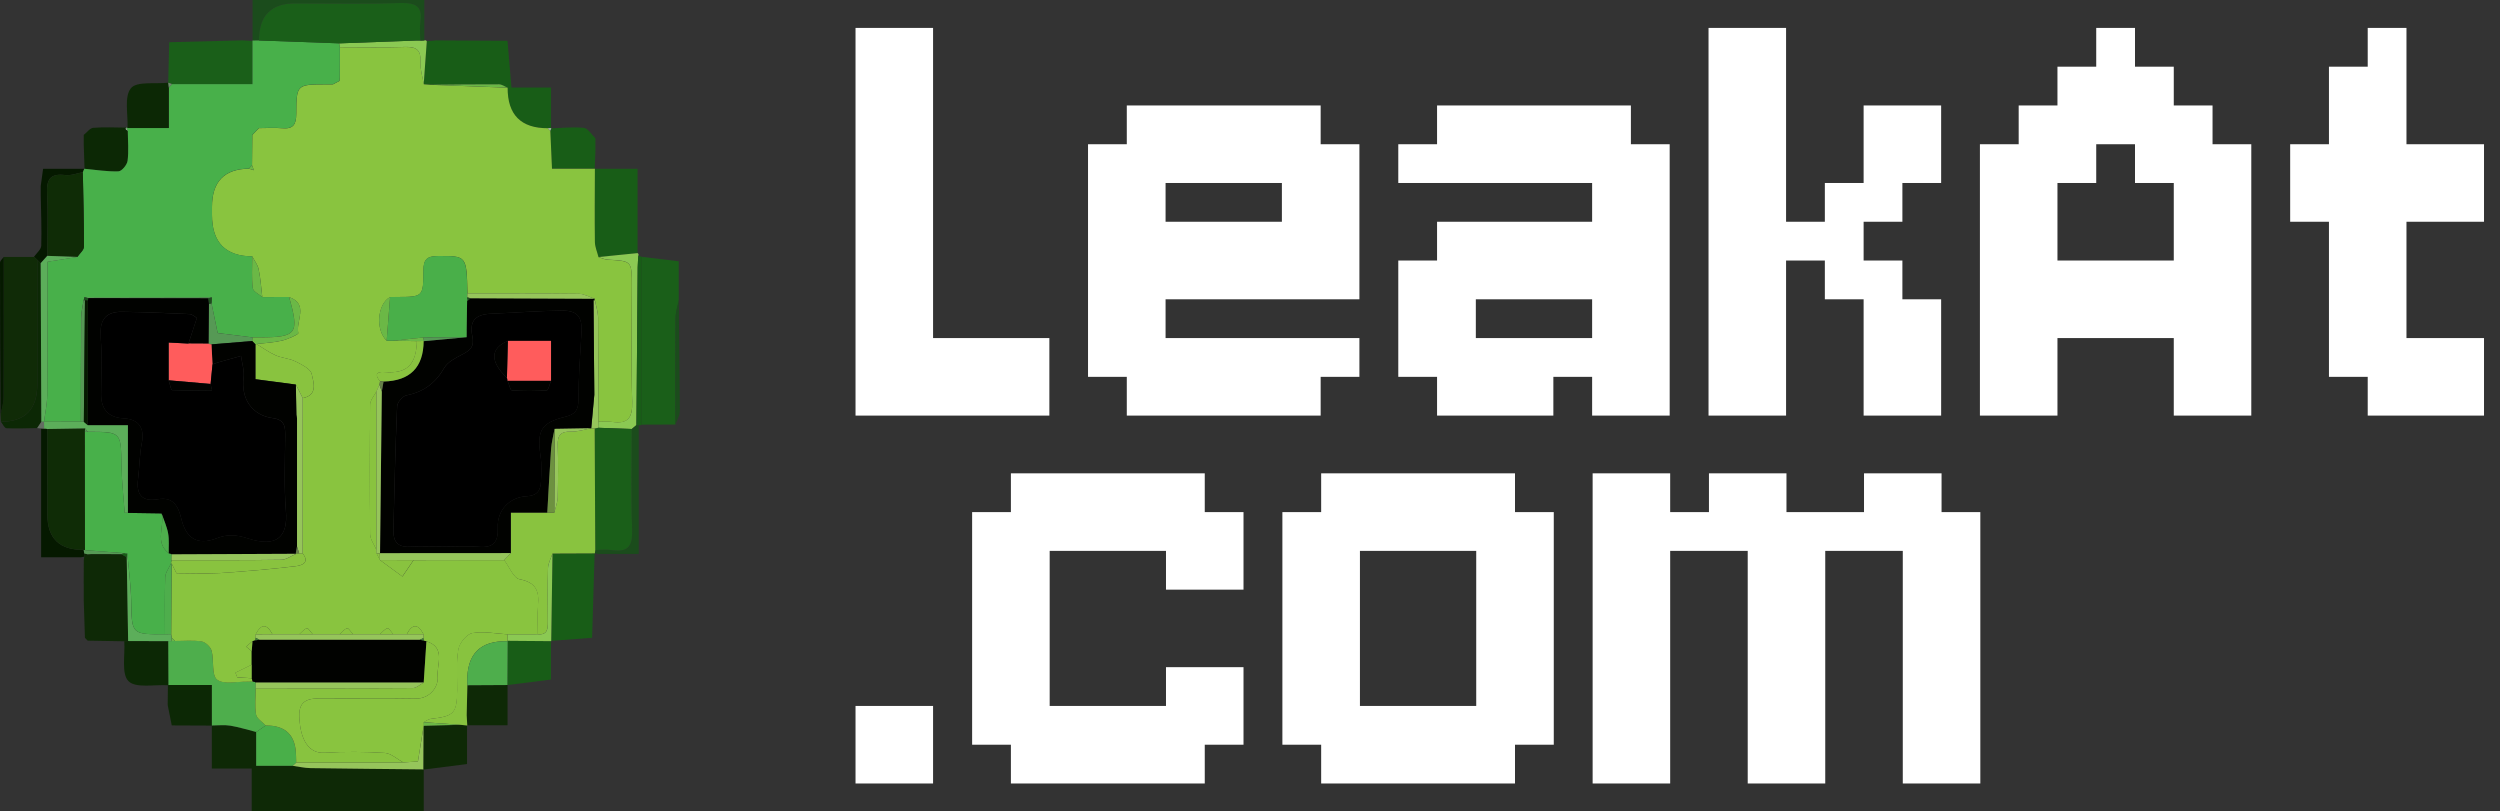 <svg xmlns="http://www.w3.org/2000/svg" width="114" height="37" viewBox="0 0 114 37" fill="none"><rect x="0" y="0" width="114" height="37" fill="#333333" stroke="none"/><path d="M39.012 1.273H40.78V3.041H39.012V1.273ZM40.78 1.273H42.548V3.041H40.78V1.273ZM40.78 3.041H42.548V4.809H40.78V3.041ZM40.78 4.809H42.548V6.577H40.78V4.809ZM40.78 6.577H42.548V8.344H40.78V6.577ZM39.012 6.577H40.78V8.344H39.012V6.577ZM39.012 4.809H40.78V6.577H39.012V4.809ZM39.012 3.041H40.78V4.809H39.012V3.041ZM39.012 8.344H40.78V10.112H39.012V8.344ZM39.012 10.112H40.78V11.88H39.012V10.112ZM39.012 11.88H40.78V13.648H39.012V11.88ZM40.78 10.112H42.548V11.88H40.78V10.112ZM40.78 8.344H42.548V10.112H40.78V8.344ZM40.78 11.88H42.548V13.648H40.78V11.88ZM40.78 13.648H42.548V15.416H40.78V13.648ZM39.012 15.416H40.78V17.184H39.012V15.416ZM39.012 13.648H40.78V15.416H39.012V13.648ZM39.012 17.184H40.78V18.951H39.012V17.184ZM40.78 17.184H42.548V18.951H40.78V17.184ZM40.78 15.416H42.548V17.184H40.78V15.416ZM42.548 17.184H44.316V18.951H42.548V17.184ZM44.316 17.184H46.083V18.951H44.316V17.184ZM46.083 17.184H47.851V18.951H46.083V17.184ZM46.083 15.416H47.851V17.184H46.083V15.416ZM44.316 15.416H46.083V17.184H44.316V15.416ZM42.548 15.416H44.316V17.184H42.548V15.416Z" fill="white"></path><path d="M53.15 4.809H54.918V6.577H53.15V4.809ZM51.382 4.809H53.15V6.577H51.382V4.809ZM51.382 6.577H53.15V8.344H51.382V6.577ZM53.15 6.577H54.918V8.344H53.15V6.577ZM54.918 4.809H56.686V6.577H54.918V4.809ZM56.686 4.809H58.454V6.577H56.686V4.809ZM58.454 4.809H60.222V6.577H58.454V4.809ZM58.454 6.577H60.222V8.344H58.454V6.577ZM56.686 6.577H58.454V8.344H56.686V6.577ZM60.222 6.577H61.989V8.344H60.222V6.577ZM60.222 8.344H61.989V10.112H60.222V8.344ZM60.222 15.416H61.989V17.184H60.222V15.416ZM58.454 15.416H60.222V17.184H58.454V15.416ZM58.454 8.344H60.222V10.112H58.454V8.344ZM56.686 15.416H58.454V17.184H56.686V15.416ZM58.454 17.184H60.222V18.951H58.454V17.184ZM56.686 17.184H58.454V18.951H56.686V17.184ZM54.918 17.184H56.686V18.951H54.918V17.184ZM53.15 17.184H54.918V18.951H53.15V17.184ZM51.382 17.184H53.15V18.951H51.382V17.184ZM51.382 15.416H53.15V17.184H51.382V15.416ZM53.15 15.416H54.918V17.184H53.15V15.416ZM51.382 13.648H53.15V15.416H51.382V13.648ZM49.614 15.416H51.382V17.184H49.614V15.416ZM49.614 13.648H51.382V15.416H49.614V13.648ZM49.614 11.88H51.382V13.648H49.614V11.88ZM49.614 10.112H51.382V11.88H49.614V10.112ZM49.614 8.344H51.382V10.112H49.614V8.344ZM49.614 6.577H51.382V8.344H49.614V6.577ZM51.382 8.344H53.15V10.112H51.382V8.344ZM51.382 10.112H53.15V11.88H51.382V10.112ZM51.382 11.88H53.15V13.648H51.382V11.88ZM54.918 15.416H56.686V17.184H54.918V15.416ZM54.918 6.577H56.686V8.344H54.918V6.577ZM58.454 10.112H60.222V11.88H58.454V10.112ZM60.222 10.112H61.989V11.88H60.222V10.112ZM53.15 11.88H54.918V13.648H53.15V11.88ZM54.918 11.88H56.686V13.648H54.918V11.88ZM56.686 11.88H58.454V13.648H56.686V11.88ZM58.454 11.88H60.222V13.648H58.454V11.88ZM60.222 11.88H61.989V13.648H60.222V11.88ZM56.686 10.112H58.454V11.88H56.686V10.112ZM54.918 10.112H56.686V11.88H54.918V10.112ZM53.15 10.112H54.918V11.88H53.15V10.112Z" fill="white"></path><path d="M74.369 18.951H72.601V17.184H74.369V18.951ZM74.369 17.184H72.601V15.416H74.369V17.184ZM72.601 17.184H70.833V15.416H72.601V17.184ZM70.833 18.951H69.066V17.184H70.833V18.951ZM69.066 18.951H67.298V17.184H69.066V18.951ZM67.298 18.951H65.53V17.184H67.298V18.951ZM67.298 17.184H65.53V15.416H67.298V17.184ZM69.066 17.184H67.298V15.416H69.066V17.184ZM65.53 17.184H63.762V15.416H65.53V17.184ZM65.53 15.416H63.762V13.648H65.53V15.416ZM65.53 8.344H63.762V6.577H65.53V8.344ZM67.298 8.344H65.53V6.577H67.298V8.344ZM67.298 15.416H65.53V13.648H67.298V15.416ZM69.066 8.344H67.298V6.577H69.066V8.344ZM67.298 6.577H65.53V4.809H67.298V6.577ZM69.066 6.577H67.298V4.809H69.066V6.577ZM70.833 6.577H69.066V4.809H70.833V6.577ZM72.601 6.577H70.833V4.809H72.601V6.577ZM74.369 6.577H72.601V4.809H74.369V6.577ZM74.369 8.344H72.601V6.577H74.369V8.344ZM72.601 8.344H70.833V6.577H72.601V8.344ZM74.369 10.112H72.601V8.344H74.369V10.112ZM76.137 8.344H74.369V6.577H76.137V8.344ZM76.137 10.112H74.369V8.344H76.137V10.112ZM76.137 11.88H74.369V10.112H76.137V11.88ZM76.137 13.648H74.369V11.88H76.137V13.648ZM76.137 15.416H74.369V13.648H76.137V15.416ZM76.137 17.184H74.369V15.416H76.137V17.184ZM74.369 15.416H72.601V13.648H74.369V15.416ZM74.369 13.648H72.601V11.88H74.369V13.648ZM74.369 11.88H72.601V10.112H74.369V11.88ZM70.833 8.344H69.066V6.577H70.833V8.344ZM70.833 17.184H69.066V15.416H70.833V17.184ZM74.369 17.184H76.137V18.951H74.369V17.184ZM70.833 10.112H72.601V11.88H70.833V10.112ZM69.066 10.112H70.833V11.88H69.066V10.112ZM67.298 10.112H69.066V11.88H67.298V10.112ZM65.53 10.112H67.298V11.88H65.53V10.112ZM63.762 11.88H65.53V13.648H63.762V11.88ZM65.53 11.88H67.298V13.648H65.53V11.88ZM70.833 11.88H72.601V13.648H70.833V11.88ZM69.066 11.88H70.833V13.648H69.066V11.88ZM67.298 11.88H69.066V13.648H67.298V11.88Z" fill="white"></path><path d="M77.909 1.273H79.677V3.041H77.909V1.273ZM79.677 1.273H81.445V3.041H79.677V1.273ZM79.677 3.041H81.445V4.809H79.677V3.041ZM79.677 4.809H81.445V6.577H79.677V4.809ZM79.677 6.577H81.445V8.344H79.677V6.577ZM77.909 6.577H79.677V8.344H77.909V6.577ZM77.909 4.809H79.677V6.577H77.909V4.809ZM77.909 3.041H79.677V4.809H77.909V3.041ZM77.909 8.344H79.677V10.112H77.909V8.344ZM77.909 10.112H79.677V11.88H77.909V10.112ZM77.909 11.88H79.677V13.648H77.909V11.88ZM77.909 13.648H79.677V15.416H77.909V13.648ZM77.909 15.416H79.677V17.184H77.909V15.416ZM77.909 17.184H79.677V18.951H77.909V17.184ZM79.677 17.184H81.445V18.951H79.677V17.184ZM79.677 15.416H81.445V17.184H79.677V15.416ZM79.677 13.648H81.445V15.416H79.677V13.648ZM79.677 11.88H81.445V13.648H79.677V11.88ZM79.677 10.112H81.445V11.88H79.677V10.112ZM79.677 8.344H81.445V10.112H79.677V8.344ZM81.445 10.112H83.213V11.88H81.445V10.112ZM83.213 10.112H84.981V11.88H83.213V10.112ZM83.213 8.344H84.981V10.112H83.213V8.344ZM84.981 8.344H86.749V10.112H84.981V8.344ZM84.981 6.577H86.749V8.344H84.981V6.577ZM84.981 4.809H86.749V6.577H84.981V4.809ZM86.749 4.809H88.516V6.577H86.749V4.809ZM86.749 6.577H88.516V8.344H86.749V6.577ZM83.213 11.88H84.981V13.648H83.213V11.88ZM84.981 11.88H86.749V13.648H84.981V11.88ZM86.749 13.648H88.516V15.416H86.749V13.648ZM84.981 13.648H86.749V15.416H84.981V13.648ZM84.981 15.416H86.749V17.184H84.981V15.416ZM86.749 15.416H88.516V17.184H86.749V15.416ZM86.749 17.184H88.516V18.951H86.749V17.184ZM84.981 17.184H86.749V18.951H84.981V17.184Z" fill="white"></path><path d="M93.82 3.041H95.588V4.809H93.82V3.041ZM95.588 3.041H97.356V4.809H95.588V3.041ZM95.588 1.273H97.356V3.041H95.588V1.273ZM97.356 3.041H99.124V4.809H97.356V3.041ZM97.356 4.809H99.124V6.577H97.356V4.809ZM99.124 4.809H100.892V6.577H99.124V4.809ZM95.588 4.809H97.356V6.577H95.588V4.809ZM93.82 4.809H95.588V6.577H93.82V4.809ZM92.052 4.809H93.82V6.577H92.052V4.809ZM92.052 6.577H93.82V8.344H92.052V6.577ZM90.284 6.577H92.052V8.344H90.284V6.577ZM93.82 6.577H95.588V8.344H93.82V6.577ZM92.052 8.344H93.82V10.112H92.052V8.344ZM92.052 10.112H93.82V11.88H92.052V10.112ZM92.052 11.88H93.82V13.648H92.052V11.88ZM93.82 11.88H95.588V13.648H93.82V11.88ZM95.588 11.88H97.356V13.648H95.588V11.88ZM97.356 11.88H99.124V13.648H97.356V11.88ZM99.124 11.88H100.892V13.648H99.124V11.88ZM100.892 11.88H102.659V13.648H100.892V11.88ZM100.892 10.112H102.659V11.88H100.892V10.112ZM100.892 8.344H102.659V10.112H100.892V8.344ZM100.892 6.577H102.659V8.344H100.892V6.577ZM99.124 6.577H100.892V8.344H99.124V6.577ZM97.356 6.577H99.124V8.344H97.356V6.577ZM99.124 8.344H100.892V10.112H99.124V8.344ZM99.124 10.112H100.892V11.88H99.124V10.112ZM99.124 13.648H100.892V15.416H99.124V13.648ZM100.892 13.648H102.659V15.416H100.892V13.648ZM100.892 15.416H102.659V17.184H100.892V15.416ZM100.892 17.184H102.659V18.951H100.892V17.184ZM99.124 17.184H100.892V18.951H99.124V17.184ZM99.124 15.416H100.892V17.184H99.124V15.416ZM97.356 13.648H99.124V15.416H97.356V13.648ZM95.588 13.648H97.356V15.416H95.588V13.648ZM93.82 13.648H95.588V15.416H93.82V13.648ZM92.052 13.648H93.82V15.416H92.052V13.648ZM92.052 15.416H93.82V17.184H92.052V15.416ZM92.052 17.184H93.82V18.951H92.052V17.184ZM90.284 17.184H92.052V18.951H90.284V17.184ZM90.284 15.416H92.052V17.184H90.284V15.416ZM90.284 13.648H92.052V15.416H90.284V13.648ZM90.284 11.88H92.052V13.648H90.284V11.88ZM90.284 10.112H92.052V11.88H90.284V10.112ZM90.284 8.344H92.052V10.112H90.284V8.344Z" fill="white"></path><path d="M111.503 15.416H113.271V17.184H111.503V15.416ZM111.503 17.184H113.271V18.951H111.503V17.184ZM109.735 17.184H111.503V18.951H109.735V17.184ZM109.735 15.416H111.503V17.184H109.735V15.416ZM107.968 17.184H109.735V18.951H107.968V17.184ZM107.968 15.416H109.735V17.184H107.968V15.416ZM106.2 15.416H107.968V17.184H106.2V15.416ZM106.2 13.648H107.968V15.416H106.2V13.648ZM106.2 11.88H107.968V13.648H106.2V11.88ZM106.2 10.112H107.968V11.88H106.2V10.112ZM106.2 8.344H107.968V10.112H106.2V8.344ZM106.2 6.577H107.968V8.344H106.2V6.577ZM107.968 11.88H109.735V13.648H107.968V11.88ZM107.968 13.648H109.735V15.416H107.968V13.648ZM107.968 10.112H109.735V11.88H107.968V10.112ZM107.968 8.344H109.735V10.112H107.968V8.344ZM107.968 1.273H109.735V3.041H107.968V1.273ZM107.968 3.041H109.735V4.809H107.968V3.041ZM107.968 4.809H109.735V6.577H107.968V4.809ZM107.968 6.577H109.735V8.344H107.968V6.577ZM106.2 4.809H107.968V6.577H106.2V4.809ZM104.432 6.577H106.2V8.344H104.432V6.577ZM109.735 6.577H111.503V8.344H109.735V6.577ZM111.503 6.577H113.271V8.344H111.503V6.577ZM106.2 3.041H107.968V4.809H106.2V3.041ZM104.432 8.344H106.2V10.112H104.432V8.344ZM109.735 8.344H111.503V10.112H109.735V8.344ZM111.503 8.344H113.271V10.112H111.503V8.344Z" fill="white"></path><path d="M39.012 32.191H40.78V33.959H39.012V32.191ZM40.78 32.191H42.548V33.959H40.78V32.191ZM40.78 33.959H42.548V35.727H40.78V33.959ZM39.012 33.959H40.78V35.727H39.012V33.959Z" fill="white"></path><path d="M47.865 21.584H49.633V23.352H47.865V21.584ZM46.097 21.584H47.865V23.352H46.097V21.584ZM46.097 23.352H47.865V25.12H46.097V23.352ZM47.865 23.352H49.633V25.12H47.865V23.352ZM49.633 21.584H51.401V23.352H49.633V21.584ZM51.401 21.584H53.169V23.352H51.401V21.584ZM53.169 21.584H54.937V23.352H53.169V21.584ZM53.169 23.352H54.937V25.12H53.169V23.352ZM51.401 23.352H53.169V25.12H51.401V23.352ZM54.937 23.352H56.704V25.12H54.937V23.352ZM54.937 25.12H56.704V26.888H54.937V25.12ZM54.937 30.423H56.704V32.191H54.937V30.423ZM54.937 32.191H56.704V33.959H54.937V32.191ZM53.169 32.191H54.937V33.959H53.169V32.191ZM53.169 30.423H54.937V32.191H53.169V30.423ZM53.169 25.12H54.937V26.888H53.169V25.12ZM51.401 32.191H53.169V33.959H51.401V32.191ZM53.169 33.959H54.937V35.727H53.169V33.959ZM51.401 33.959H53.169V35.727H51.401V33.959ZM49.633 33.959H51.401V35.727H49.633V33.959ZM47.865 33.959H49.633V35.727H47.865V33.959ZM46.097 33.959H47.865V35.727H46.097V33.959ZM46.097 32.191H47.865V33.959H46.097V32.191ZM47.865 32.191H49.633V33.959H47.865V32.191ZM46.097 30.423H47.865V32.191H46.097V30.423ZM44.329 32.191H46.097V33.959H44.329V32.191ZM44.329 30.423H46.097V32.191H44.329V30.423ZM44.329 28.655H46.097V30.423H44.329V28.655ZM44.329 26.888H46.097V28.655H44.329V26.888ZM44.329 25.12H46.097V26.888H44.329V25.12ZM44.329 23.352H46.097V25.12H44.329V23.352ZM46.097 25.12H47.865V26.888H46.097V25.12ZM46.097 26.888H47.865V28.655H46.097V26.888ZM46.097 28.655H47.865V30.423H46.097V28.655ZM49.633 32.191H51.401V33.959H49.633V32.191ZM49.633 23.352H51.401V25.12H49.633V23.352Z" fill="white"></path><path d="M62.013 21.584H63.78V23.352H62.013V21.584ZM60.245 21.584H62.013V23.352H60.245V21.584ZM60.245 23.352H62.013V25.12H60.245V23.352ZM62.013 23.352H63.78V25.12H62.013V23.352ZM63.78 21.584H65.548V23.352H63.78V21.584ZM65.548 21.584H67.316V23.352H65.548V21.584ZM67.316 21.584H69.084V23.352H67.316V21.584ZM67.316 23.352H69.084V25.12H67.316V23.352ZM65.548 23.352H67.316V25.12H65.548V23.352ZM67.316 26.888H69.084V28.655H67.316V26.888ZM69.084 23.352H70.852V25.12H69.084V23.352ZM69.084 25.12H70.852V26.888H69.084V25.12ZM69.084 26.888H70.852V28.655H69.084V26.888ZM69.084 28.655H70.852V30.423H69.084V28.655ZM69.084 30.423H70.852V32.191H69.084V30.423ZM69.084 32.191H70.852V33.959H69.084V32.191ZM67.316 32.191H69.084V33.959H67.316V32.191ZM67.316 30.423H69.084V32.191H67.316V30.423ZM67.316 28.655H69.084V30.423H67.316V28.655ZM67.316 25.12H69.084V26.888H67.316V25.12ZM65.548 32.191H67.316V33.959H65.548V32.191ZM67.316 33.959H69.084V35.727H67.316V33.959ZM65.548 33.959H67.316V35.727H65.548V33.959ZM63.78 33.959H65.548V35.727H63.78V33.959ZM62.013 33.959H63.78V35.727H62.013V33.959ZM60.245 33.959H62.013V35.727H60.245V33.959ZM60.245 32.191H62.013V33.959H60.245V32.191ZM62.013 32.191H63.78V33.959H62.013V32.191ZM60.245 30.423H62.013V32.191H60.245V30.423ZM58.477 32.191H60.245V33.959H58.477V32.191ZM58.477 30.423H60.245V32.191H58.477V30.423ZM58.477 28.655H60.245V30.423H58.477V28.655ZM58.477 26.888H60.245V28.655H58.477V26.888ZM58.477 25.12H60.245V26.888H58.477V25.12ZM58.477 23.352H60.245V25.12H58.477V23.352ZM60.245 25.12H62.013V26.888H60.245V25.12ZM60.245 26.888H62.013V28.655H60.245V26.888ZM60.245 28.655H62.013V30.423H60.245V28.655ZM63.78 32.191H65.548V33.959H63.78V32.191ZM63.78 23.352H65.548V25.12H63.78V23.352Z" fill="white"></path><path d="M72.624 23.352H74.392V25.12H72.624V23.352ZM72.624 21.584H74.392V23.352H72.624V21.584ZM74.392 21.584H76.16V23.352H74.392V21.584ZM74.392 23.352H76.16V25.12H74.392V23.352ZM74.392 25.12H76.16V26.888H74.392V25.12ZM74.392 26.888H76.16V28.655H74.392V26.888ZM74.392 28.655H76.16V30.423H74.392V28.655ZM72.624 28.655H74.392V30.423H72.624V28.655ZM72.624 26.888H74.392V28.655H72.624V26.888ZM72.624 25.12H74.392V26.888H72.624V25.12ZM72.624 30.423H74.392V32.191H72.624V30.423ZM74.392 30.423H76.16V32.191H74.392V30.423ZM74.392 32.191H76.16V33.959H74.392V32.191ZM74.392 33.959H76.16V35.727H74.392V33.959ZM72.624 33.959H74.392V35.727H72.624V33.959ZM72.624 32.191H74.392V33.959H72.624V32.191ZM79.696 33.959H81.463V35.727H79.696V33.959ZM81.463 33.959H83.231V35.727H81.463V33.959ZM81.463 32.191H83.231V33.959H81.463V32.191ZM81.463 30.423H83.231V32.191H81.463V30.423ZM81.463 28.655H83.231V30.423H81.463V28.655ZM81.463 26.888H83.231V28.655H81.463V26.888ZM81.463 25.12H83.231V26.888H81.463V25.12ZM81.463 23.352H83.231V25.12H81.463V23.352ZM79.696 26.888H81.463V28.655H79.696V26.888ZM79.696 28.655H81.463V30.423H79.696V28.655ZM79.696 30.423H81.463V32.191H79.696V30.423ZM79.696 32.191H81.463V33.959H79.696V32.191ZM79.696 25.12H81.463V26.888H79.696V25.12ZM76.16 23.352H77.928V25.12H76.16V23.352ZM77.928 23.352H79.696V25.12H77.928V23.352ZM79.696 21.584H81.463V23.352H79.696V21.584ZM79.696 23.352H81.463V25.12H79.696V23.352ZM77.928 21.584H79.696V23.352H77.928V21.584ZM86.767 33.959H88.535V35.727H86.767V33.959ZM88.535 33.959H90.303V35.727H88.535V33.959ZM88.535 32.191H90.303V33.959H88.535V32.191ZM88.535 30.423H90.303V32.191H88.535V30.423ZM88.535 28.655H90.303V30.423H88.535V28.655ZM88.535 26.888H90.303V28.655H88.535V26.888ZM88.535 25.12H90.303V26.888H88.535V25.12ZM88.535 23.352H90.303V25.12H88.535V23.352ZM86.767 26.888H88.535V28.655H86.767V26.888ZM86.767 28.655H88.535V30.423H86.767V28.655ZM86.767 30.423H88.535V32.191H86.767V30.423ZM86.767 32.191H88.535V33.959H86.767V32.191ZM86.767 25.12H88.535V26.888H86.767V25.12ZM83.231 23.352H84.999V25.12H83.231V23.352ZM84.999 23.352H86.767V25.12H84.999V23.352ZM86.767 21.584H88.535V23.352H86.767V21.584ZM86.767 23.352H88.535V25.12H86.767V23.352ZM84.999 21.584H86.767V23.352H84.999V21.584Z" fill="white"></path><g clip-path="url(#clip0_163_2)"><path d="M15.943 37C15.638 37 15.332 37 15.027 37H11.478V35.046H9.659V33.085L9.661 33.082C9.941 33.082 10.227 33.047 10.5 33.091C10.898 33.158 11.287 33.282 11.681 33.381V34.921H13.347C13.616 34.956 13.884 35.021 14.154 35.024C15.877 35.052 17.601 35.066 19.324 35.084V37H15.94H15.943Z" fill="#0E2906"></path><path d="M19.926 1.842C20.998 1.848 22.07 1.854 23.142 1.86C23.2 2.553 23.26 3.245 23.323 3.993H25.128V5.852L25.141 5.84C25.088 5.84 25.037 5.843 24.984 5.843C23.753 5.847 23.14 5.231 23.145 3.995C23.013 3.941 22.883 3.842 22.752 3.842C21.709 3.839 20.666 3.853 19.624 3.862C19.523 3.855 19.424 3.847 19.323 3.838C19.369 3.184 19.416 2.531 19.462 1.877C19.617 1.865 19.771 1.851 19.924 1.839L19.926 1.842Z" fill="#185D17"></path><path d="M3.816 26.618C3.818 26.259 3.819 25.901 3.821 25.542C3.829 25.49 3.836 25.439 3.844 25.387C3.839 25.339 3.839 25.29 3.842 25.242C3.893 25.255 3.944 25.265 3.996 25.278C4.051 25.274 4.106 25.271 4.161 25.268C4.616 25.268 5.069 25.27 5.524 25.271C5.61 25.318 5.694 25.364 5.78 25.41L5.844 29.234C5.786 29.237 5.726 29.24 5.668 29.243C5.112 29.234 4.555 29.223 3.999 29.214L3.873 29.084C3.855 28.52 3.838 27.955 3.819 27.389C3.819 27.132 3.819 26.876 3.819 26.619L3.816 26.618Z" fill="#0E2906"></path><path d="M11.043 1.84C11.201 1.848 11.359 1.857 11.517 1.865L11.511 1.848V3.832C10.19 3.832 9.017 3.832 7.846 3.832C7.786 3.812 7.728 3.79 7.668 3.77H7.67C7.685 3.154 7.702 2.54 7.717 1.925C8.826 1.897 9.935 1.868 11.043 1.84Z" fill="#1A5F19"></path><path d="M3.819 6.152C3.963 6.04 4.1 5.841 4.251 5.829C4.751 5.789 5.256 5.816 5.76 5.82C5.748 5.841 5.719 5.875 5.725 5.88C5.754 5.913 5.79 5.94 5.826 5.969C5.829 6.424 5.875 6.886 5.817 7.335C5.794 7.518 5.552 7.809 5.4 7.814C4.882 7.831 4.362 7.743 3.842 7.695H3.855C3.842 7.334 3.832 6.974 3.819 6.612C3.819 6.458 3.819 6.304 3.819 6.15V6.152Z" fill="#0C2805"></path><path d="M25.128 5.854C25.628 5.838 26.133 5.778 26.626 5.832C26.816 5.854 26.977 6.14 27.15 6.304C27.15 6.509 27.15 6.715 27.15 6.92C27.139 7.178 27.128 7.437 27.118 7.696L27.125 7.689H25.17C25.142 7.062 25.118 6.514 25.093 5.966C25.107 5.923 25.122 5.881 25.142 5.84L25.13 5.852L25.128 5.854Z" fill="#185D17"></path><path d="M7.647 32.157C7.65 31.851 7.653 31.544 7.656 31.237C8.304 31.237 8.951 31.237 9.662 31.237V33.084L9.661 33.087C9.051 33.084 8.441 33.082 7.832 33.079C7.771 32.772 7.709 32.465 7.648 32.157H7.647Z" fill="#0C2805"></path><path d="M1.861 8.46C1.891 8.24 1.92 8.02 1.965 7.696C2.603 7.696 3.228 7.696 3.853 7.696H3.841C3.818 7.749 3.797 7.802 3.774 7.854C3.506 7.902 3.23 8.016 2.973 7.983C2.27 7.894 2.112 8.203 2.146 8.85C2.196 9.787 2.156 10.727 2.155 11.667C2.054 11.778 1.954 11.89 1.853 12.001C1.801 11.949 1.749 11.898 1.698 11.846L1.548 11.713C1.665 11.544 1.876 11.378 1.881 11.206C1.905 10.445 1.871 9.684 1.858 8.922C1.858 8.768 1.858 8.614 1.858 8.46H1.861Z" fill="#051900"></path><path d="M29.268 11.712C29.802 11.776 30.337 11.841 30.951 11.915V13.694C30.901 13.957 30.809 14.22 30.805 14.483C30.792 16.108 30.799 17.733 30.799 19.358C30.289 19.359 29.778 19.363 29.268 19.364C29.268 16.813 29.268 14.263 29.268 11.712Z" fill="#1A5F19"></path><path d="M27.116 7.697H29.073C29.073 9.053 29.073 10.298 29.073 11.543C28.478 11.602 27.884 11.662 27.288 11.723C27.23 11.492 27.125 11.261 27.122 11.03C27.107 9.918 27.121 8.805 27.122 7.691L27.115 7.697H27.116Z" fill="#185D17"></path><path d="M27.289 11.721C27.885 11.661 28.479 11.601 29.075 11.541C29.116 11.57 29.129 11.608 29.11 11.656C29.099 11.833 29.079 12.009 29.078 12.185C29.058 14.585 29.04 16.985 29.021 19.384C28.951 19.442 28.882 19.502 28.811 19.561C28.3 19.542 27.788 19.524 27.277 19.506C27.279 19.412 27.28 19.319 27.283 19.225C27.487 19.225 27.694 19.204 27.893 19.235C28.622 19.347 28.851 19.065 28.828 18.319C28.775 16.559 28.811 14.797 28.811 13.035C28.811 11.896 28.811 11.899 27.716 11.839C27.574 11.832 27.433 11.762 27.292 11.721H27.289Z" fill="#8BC953"></path><path d="M28.811 19.562C28.882 19.504 28.951 19.444 29.021 19.386C29.057 19.389 29.092 19.39 29.127 19.39V25.259H27.282C27.227 25.247 27.17 25.234 27.115 25.222L27.127 25.233C27.133 25.182 27.138 25.13 27.144 25.079C27.398 25.079 27.657 25.047 27.905 25.084C28.651 25.196 28.851 24.884 28.825 24.154C28.772 22.625 28.81 21.093 28.811 19.562Z" fill="#1B4C1C"></path><path d="M29.127 19.39C29.092 19.39 29.057 19.389 29.021 19.386C29.04 16.986 29.058 14.586 29.078 12.187C29.078 12.01 29.099 11.835 29.11 11.658C29.162 11.676 29.216 11.695 29.268 11.713C29.268 14.264 29.268 16.814 29.268 19.366C29.224 19.39 29.176 19.399 29.127 19.392V19.39Z" fill="#185D17"></path><path d="M30.799 19.358C30.799 17.733 30.793 16.108 30.805 14.483C30.807 14.22 30.901 13.957 30.951 13.694C30.968 15.382 30.983 17.068 31 18.756C30.991 18.815 30.983 18.873 30.974 18.932L30.799 19.358Z" fill="#1B4C1C"></path><path d="M9.662 33.082V31.236C8.951 31.236 8.304 31.236 7.656 31.236L7.673 31.247C7.671 30.576 7.67 29.906 7.667 29.235C7.72 29.235 7.772 29.234 7.826 29.232C7.879 29.229 7.931 29.228 7.985 29.225C8.391 29.225 8.803 29.183 9.196 29.248C9.371 29.275 9.601 29.497 9.648 29.672C9.766 30.116 9.638 30.786 9.898 30.988C10.204 31.227 10.817 31.068 11.296 31.08C11.373 31.082 11.448 31.077 11.524 31.074C11.576 31.074 11.624 31.09 11.665 31.119C11.664 31.208 11.662 31.296 11.661 31.385C11.659 31.784 11.607 32.191 11.676 32.578C11.71 32.765 11.964 32.915 12.117 33.082C11.973 33.181 11.828 33.281 11.684 33.379C11.29 33.279 10.901 33.156 10.503 33.09C10.23 33.045 9.944 33.081 9.664 33.081L9.662 33.082Z" fill="#4EAE4C"></path><path d="M11.682 33.381C11.826 33.282 11.972 33.182 12.115 33.084C13.03 33.071 13.491 33.535 13.498 34.475C13.498 34.575 13.505 34.676 13.508 34.776C13.454 34.824 13.402 34.873 13.348 34.921H11.682V33.381Z" fill="#49AF49"></path><path d="M13.348 34.921C13.402 34.873 13.454 34.824 13.508 34.776C15.137 34.773 16.765 34.772 18.395 34.769C18.635 34.752 18.874 34.735 19.059 34.721C19.157 34.109 19.24 33.596 19.323 33.084C19.32 33.753 19.316 34.422 19.315 35.092L19.329 35.084C17.606 35.066 15.881 35.052 14.158 35.026C13.889 35.021 13.619 34.958 13.351 34.923L13.348 34.921Z" fill="#96C55B"></path><path d="M1.551 11.713C1.602 11.758 1.651 11.801 1.701 11.845C1.701 13.74 1.701 15.632 1.701 17.527C1.701 18.662 1.148 19.231 0.041 19.232C0.035 19.128 0.031 19.025 0.025 18.922C0.072 18.658 0.161 18.393 0.162 18.127C0.173 15.989 0.168 13.854 0.168 11.716C0.629 11.716 1.089 11.716 1.55 11.715L1.551 11.713Z" fill="#102B07"></path><path d="M3.842 25.241C3.839 25.288 3.841 25.338 3.844 25.385C3.792 25.395 3.741 25.402 3.689 25.412H1.876C1.876 23.393 1.876 21.466 1.876 19.54C1.92 19.543 1.965 19.544 2.009 19.547C2.06 19.543 2.109 19.547 2.156 19.564C2.156 20.863 2.158 22.163 2.159 23.462C2.159 24.549 2.711 25.086 3.813 25.073C3.823 25.128 3.832 25.185 3.841 25.241H3.842Z" fill="#051900"></path><path d="M0.041 19.232C1.148 19.231 1.701 18.662 1.701 17.527C1.701 15.632 1.701 13.74 1.701 11.845C1.754 11.898 1.806 11.949 1.856 12.001C1.867 14.411 1.878 16.82 1.887 19.232C1.822 19.329 1.758 19.424 1.694 19.521C1.227 19.527 0.758 19.55 0.293 19.527C0.204 19.522 0.124 19.335 0.04 19.232H0.041Z" fill="#0C2805"></path><path d="M0.17 11.716C0.17 13.854 0.175 15.989 0.164 18.127C0.164 18.392 0.074 18.658 0.026 18.922C0.014 16.608 0 14.294 0 11.979C0 11.892 0.11 11.804 0.17 11.716Z" fill="#051900"></path><path d="M1.694 19.521C1.758 19.424 1.822 19.329 1.887 19.232H1.948H2.009C2.009 19.338 2.011 19.442 2.012 19.549C1.968 19.546 1.924 19.544 1.879 19.541C1.818 19.535 1.758 19.529 1.697 19.521H1.694Z" fill="#636E62"></path><path d="M27.115 25.222C27.076 26.509 27.038 27.795 27 29.083C26.375 29.131 25.75 29.178 25.125 29.224L25.136 29.235C25.156 27.904 25.176 26.572 25.194 25.241C25.837 25.238 26.482 25.235 27.125 25.233L27.113 25.222H27.115Z" fill="#185D17"></path><path d="M19.313 35.092C19.316 34.423 19.32 33.753 19.321 33.084L19.326 33.095C19.88 33.079 20.434 33.064 20.99 33.05C21.096 33.061 21.202 33.072 21.307 33.084L21.297 33.073V34.841C20.624 34.926 19.969 35.009 19.313 35.092Z" fill="#0E2906"></path><path d="M25.125 29.224V30.988C24.459 31.071 23.801 31.154 23.144 31.237H23.137C23.142 30.573 23.145 29.906 23.15 29.241L23.137 29.221C23.804 29.226 24.47 29.232 25.136 29.237L25.125 29.226V29.224Z" fill="#185D17"></path><path d="M23.144 31.237V33.073C22.525 33.073 21.911 33.073 21.298 33.073L21.309 33.084C21.3 32.927 21.291 32.77 21.281 32.613C21.292 32.154 21.303 31.694 21.314 31.236L21.317 31.247C21.924 31.244 22.531 31.241 23.139 31.237H23.145H23.144Z" fill="#0E2906"></path><path d="M19.321 33.084C19.238 33.596 19.157 34.109 19.058 34.721C18.874 34.733 18.633 34.752 18.393 34.769C18.11 34.617 17.834 34.352 17.543 34.333C16.629 34.276 15.707 34.272 14.793 34.326C14.102 34.366 13.684 33.772 13.647 32.658C13.621 31.87 14.149 31.842 14.731 31.847C16.133 31.859 17.534 31.833 18.935 31.858C19.652 31.871 20.001 31.26 19.957 30.859C19.9 30.337 20.352 29.522 19.444 29.243C19.401 29.24 19.359 29.229 19.32 29.214C19.312 29.175 19.307 29.137 19.306 29.098C19.307 29.04 19.31 28.982 19.312 28.924C19.058 28.435 18.803 28.437 18.546 28.922C18.342 28.922 18.137 28.922 17.933 28.922C17.843 28.825 17.728 28.634 17.67 28.649C17.54 28.684 17.436 28.825 17.323 28.922C16.914 28.922 16.505 28.922 16.097 28.922C16.007 28.825 15.894 28.634 15.834 28.649C15.704 28.684 15.6 28.825 15.486 28.922H14.261C14.171 28.825 14.057 28.634 13.998 28.649C13.867 28.684 13.763 28.825 13.65 28.922C13.241 28.922 12.832 28.922 12.425 28.922C12.166 28.437 11.912 28.435 11.659 28.926C11.659 28.978 11.659 29.031 11.661 29.083C11.655 29.123 11.648 29.163 11.644 29.203C11.602 29.218 11.558 29.229 11.515 29.238C11.417 29.322 11.321 29.403 11.223 29.486L11.48 29.697V30.312C11.232 30.434 10.984 30.554 10.737 30.676C10.766 30.748 10.794 30.82 10.823 30.891C11.042 30.903 11.262 30.916 11.481 30.928C11.497 30.979 11.511 31.028 11.526 31.079C11.449 31.08 11.374 31.087 11.298 31.085C10.818 31.073 10.206 31.231 9.899 30.993C9.639 30.79 9.768 30.12 9.65 29.677C9.604 29.502 9.373 29.282 9.198 29.252C8.803 29.188 8.391 29.231 7.987 29.229C7.935 29.18 7.884 29.132 7.832 29.083C7.824 29.029 7.815 28.975 7.807 28.922C7.814 27.847 7.821 26.772 7.827 25.698C7.925 25.893 8.022 26.089 8.048 26.141C8.771 26.141 9.403 26.175 10.03 26.133C11.178 26.058 12.327 25.958 13.471 25.821C13.7 25.793 14.162 25.693 13.802 25.235C13.802 22.876 13.803 20.515 13.805 18.156C14.512 18.016 14.295 17.428 14.215 17.059C14.163 16.819 13.754 16.622 13.468 16.479C13.192 16.34 12.855 16.33 12.57 16.203C12.262 16.067 11.985 15.863 11.693 15.688C12.082 15.64 12.48 15.623 12.86 15.533C13.132 15.468 13.616 15.249 13.602 15.193C13.477 14.642 14.1 13.875 13.181 13.546C12.775 13.546 12.368 13.547 11.962 13.549C11.91 13.127 11.883 12.7 11.797 12.286C11.754 12.076 11.605 11.89 11.504 11.693C10.28 11.682 9.668 11.054 9.668 9.808C9.668 9.682 9.668 9.554 9.668 9.428C9.668 8.285 10.229 7.707 11.351 7.692C11.426 7.716 11.503 7.74 11.578 7.763C11.55 7.688 11.521 7.612 11.494 7.539C11.498 7.078 11.503 6.617 11.506 6.157C11.605 6.052 11.707 5.947 11.806 5.844C12.158 5.844 12.514 5.818 12.864 5.849C13.365 5.894 13.509 5.687 13.511 5.195C13.515 3.852 13.537 3.852 14.878 3.849C14.979 3.849 15.08 3.849 15.18 3.849C15.281 3.796 15.382 3.742 15.483 3.69C15.488 3.638 15.491 3.585 15.495 3.532C15.495 3.281 15.497 3.03 15.498 2.778C15.498 2.57 15.498 2.361 15.498 2.153C16.488 2.153 17.479 2.176 18.468 2.144C18.987 2.127 19.206 2.277 19.175 2.828C19.157 3.162 19.27 3.505 19.326 3.844C19.427 3.852 19.526 3.859 19.627 3.867C20.8 3.912 21.975 3.955 23.148 3.999C23.143 5.236 23.756 5.852 24.988 5.847C25.023 5.889 25.059 5.929 25.095 5.971C25.119 6.518 25.144 7.066 25.171 7.694H27.127C27.124 8.807 27.112 9.921 27.127 11.033C27.13 11.264 27.234 11.495 27.292 11.726C27.433 11.767 27.573 11.836 27.716 11.844C28.811 11.904 28.813 11.899 28.811 13.04C28.811 14.802 28.775 16.565 28.828 18.324C28.851 19.07 28.622 19.353 27.893 19.239C27.694 19.209 27.487 19.232 27.283 19.23C27.283 17.65 27.288 16.07 27.274 14.489C27.271 14.225 27.18 13.96 27.13 13.695L27.099 13.664L27.119 13.626C26.877 13.546 26.637 13.4 26.395 13.397C24.703 13.377 23.009 13.386 21.317 13.386C21.28 11.647 21.28 11.67 19.961 11.676C19.462 11.679 19.31 11.842 19.309 12.336C19.307 13.54 19.284 13.54 18.096 13.543C17.995 13.543 17.894 13.544 17.793 13.546C17.204 13.854 17.111 15.048 17.636 15.537C17.738 15.537 17.837 15.537 17.938 15.537C18.297 15.543 18.653 15.55 19.012 15.556C18.984 16.634 18.552 17.05 17.549 16.968C17.163 16.937 17.076 17.074 17.33 17.387C17.323 17.439 17.315 17.491 17.307 17.545C17.261 17.647 17.215 17.747 17.169 17.848C17.068 18.048 16.883 18.245 16.881 18.447C16.86 20.418 16.858 22.388 16.881 24.359C16.884 24.601 17.07 24.841 17.171 25.081C17.174 25.131 17.174 25.184 17.175 25.235C17.227 25.336 17.278 25.439 17.33 25.541C17.67 25.79 18.012 26.041 18.352 26.29C18.522 26.041 18.69 25.792 18.86 25.544C20.238 25.544 21.617 25.542 22.995 25.541C23.226 25.845 23.418 26.361 23.696 26.415C24.459 26.561 24.603 26.967 24.536 27.634C24.493 28.06 24.528 28.494 24.528 28.924C24.069 28.924 23.609 28.924 23.15 28.926C22.612 28.894 22.059 28.775 21.545 28.868C21.286 28.914 20.955 29.322 20.905 29.609C20.8 30.216 20.86 30.85 20.852 31.471C20.839 32.527 20.712 32.661 19.65 32.779C19.537 32.791 19.433 32.879 19.324 32.931C19.327 32.985 19.33 33.041 19.333 33.095L19.329 33.084H19.321Z" fill="#89C43F"></path><path d="M19.323 3.841C19.269 3.502 19.154 3.161 19.172 2.825C19.203 2.274 18.984 2.124 18.465 2.14C17.476 2.173 16.485 2.15 15.495 2.15C15.486 2.093 15.477 2.034 15.466 1.977C16.644 1.934 17.823 1.891 19.001 1.847C19.056 1.847 19.113 1.847 19.168 1.848V1.853C19.226 1.85 19.286 1.847 19.347 1.844C19.395 1.825 19.433 1.837 19.462 1.88C19.414 2.534 19.369 3.187 19.321 3.841H19.323Z" fill="#8BC953"></path><path d="M23.145 3.996C21.972 3.952 20.797 3.908 19.624 3.864C20.667 3.855 21.71 3.839 22.752 3.844C22.883 3.844 23.013 3.942 23.145 3.996Z" fill="#6BB846"></path><path d="M25.092 5.967C25.056 5.926 25.02 5.886 24.984 5.844C25.036 5.844 25.088 5.841 25.141 5.841C25.122 5.883 25.105 5.924 25.092 5.967Z" fill="#AFBFAC"></path><path d="M19.349 1.845C19.289 1.848 19.228 1.851 19.168 1.854C19.165 1.574 19.127 1.286 19.168 1.013C19.28 0.275 18.944 0.117 18.27 0.137C16.672 0.182 15.07 0.151 13.469 0.151C12.361 0.151 11.808 0.716 11.811 1.847C11.711 1.847 11.61 1.848 11.511 1.85L11.517 1.867C11.517 1.26 11.517 0.654 11.517 0H19.349V1.845Z" fill="#1B4C1C"></path><path d="M7.667 29.237C7.668 29.908 7.67 30.577 7.673 31.248C7.046 31.206 6.193 31.396 5.859 31.06C5.526 30.726 5.709 29.868 5.668 29.24C5.726 29.237 5.786 29.234 5.844 29.231C6.452 29.232 7.06 29.234 7.668 29.237H7.667Z" fill="#0C2805"></path><path d="M7.667 29.237C7.059 29.235 6.451 29.234 5.843 29.231C5.821 27.956 5.8 26.681 5.778 25.405C5.786 25.348 5.795 25.291 5.803 25.234C5.866 25.954 5.968 26.673 5.98 27.393C6.008 28.924 5.988 28.926 7.52 28.924C7.614 28.923 7.709 28.92 7.803 28.918C7.81 28.972 7.82 29.026 7.827 29.08C7.826 29.131 7.824 29.181 7.824 29.234C7.771 29.234 7.719 29.235 7.665 29.237H7.667Z" fill="#5CAE5A"></path><path d="M3.842 25.241C3.833 25.185 3.824 25.128 3.815 25.073L3.875 25.087C4.476 25.133 5.078 25.179 5.68 25.225C5.628 25.239 5.575 25.255 5.522 25.268C5.068 25.268 4.614 25.267 4.159 25.265C4.104 25.268 4.049 25.271 3.994 25.275C3.944 25.262 3.893 25.252 3.841 25.239L3.842 25.241Z" fill="#569955"></path><path d="M5.522 25.268C5.575 25.255 5.628 25.239 5.68 25.225L5.741 25.239L5.804 25.236C5.797 25.293 5.787 25.35 5.78 25.407C5.694 25.361 5.608 25.315 5.524 25.27L5.522 25.268Z" fill="#185D17"></path><path d="M11.511 1.848C11.61 1.848 11.711 1.847 11.811 1.845C13.03 1.888 14.249 1.933 15.468 1.976C15.477 2.033 15.486 2.091 15.497 2.148C15.497 2.356 15.497 2.565 15.497 2.773C15.497 3.024 15.495 3.276 15.494 3.527C15.489 3.579 15.486 3.631 15.482 3.685C15.38 3.738 15.28 3.79 15.178 3.844C15.077 3.844 14.976 3.844 14.877 3.844C13.535 3.847 13.514 3.847 13.509 5.19C13.508 5.681 13.365 5.889 12.863 5.844C12.512 5.813 12.158 5.84 11.805 5.84C11.705 5.944 11.604 6.049 11.504 6.152C11.5 6.612 11.495 7.074 11.492 7.534C11.445 7.585 11.397 7.637 11.35 7.688C10.229 7.701 9.668 8.28 9.667 9.423C9.667 9.55 9.667 9.677 9.667 9.804C9.667 11.049 10.279 11.677 11.503 11.689C11.503 12.173 11.468 12.661 11.526 13.14C11.544 13.29 11.809 13.411 11.962 13.546C12.368 13.546 12.775 13.544 13.181 13.543C13.662 15.222 13.54 15.385 11.811 15.385C11.71 15.385 11.61 15.385 11.509 15.385C10.97 15.317 10.431 15.249 9.925 15.186C9.823 14.689 9.734 14.261 9.645 13.834C9.65 13.743 9.654 13.65 9.659 13.56C7.722 13.557 5.786 13.552 3.849 13.549C3.844 13.6 3.832 13.649 3.812 13.695C3.772 13.964 3.7 14.234 3.698 14.503C3.686 16.079 3.691 17.653 3.689 19.229C3.129 19.229 2.568 19.229 2.008 19.23C2.058 18.828 2.149 18.427 2.153 18.024C2.17 16.309 2.161 14.595 2.161 12.881C2.161 12.559 2.161 12.236 2.161 11.936C2.695 11.85 3.112 11.782 3.529 11.715C3.634 11.558 3.83 11.402 3.83 11.245C3.835 10.114 3.8 8.983 3.777 7.854C3.8 7.802 3.821 7.748 3.844 7.695C4.363 7.743 4.884 7.831 5.401 7.814C5.552 7.809 5.794 7.518 5.818 7.335C5.876 6.888 5.832 6.426 5.827 5.97C5.804 5.92 5.78 5.87 5.757 5.82L5.794 5.806L5.815 5.84C6.415 5.84 7.014 5.84 7.697 5.84C7.697 5.161 7.697 4.579 7.697 3.998C7.748 3.944 7.797 3.888 7.847 3.835H11.512V1.851L11.511 1.848Z" fill="#48B04A"></path><path d="M7.697 3.996V5.838C7.014 5.838 6.414 5.838 5.815 5.838C5.844 5.215 5.654 4.416 5.968 4.025C6.233 3.695 7.082 3.838 7.673 3.771H7.671C7.68 3.847 7.69 3.921 7.699 3.996H7.697Z" fill="#0C2805"></path><path d="M7.697 3.996C7.688 3.921 7.679 3.847 7.67 3.771C7.729 3.791 7.788 3.813 7.847 3.833C7.797 3.887 7.748 3.942 7.697 3.996Z" fill="#6C906B"></path><path d="M5.755 5.818C5.778 5.869 5.803 5.918 5.826 5.969C5.79 5.94 5.754 5.912 5.725 5.88C5.72 5.875 5.748 5.84 5.76 5.82H5.755V5.818Z" fill="#AFBFAC"></path><path d="M3.777 7.856C3.8 8.987 3.835 10.118 3.83 11.247C3.83 11.404 3.634 11.559 3.529 11.716C3.072 11.699 2.616 11.684 2.158 11.667C2.158 10.728 2.198 9.787 2.149 8.85C2.113 8.203 2.273 7.894 2.976 7.983C3.233 8.016 3.509 7.902 3.777 7.854V7.856Z" fill="#0F2C06"></path><path d="M2.158 11.667C2.614 11.684 3.071 11.699 3.529 11.716C3.112 11.784 2.697 11.85 2.161 11.938C2.161 12.239 2.161 12.561 2.161 12.883C2.161 14.597 2.17 16.311 2.153 18.025C2.149 18.428 2.058 18.83 2.008 19.232H1.946H1.885C1.875 16.822 1.864 14.412 1.855 12.001C1.956 11.89 2.055 11.778 2.156 11.667H2.158Z" fill="#5CAE5A"></path><path d="M28.811 19.562C28.811 21.094 28.772 22.626 28.825 24.154C28.851 24.884 28.649 25.196 27.905 25.084C27.657 25.047 27.398 25.079 27.144 25.079C27.135 23.233 27.127 21.384 27.118 19.538C27.171 19.527 27.223 19.516 27.277 19.507C27.788 19.526 28.3 19.544 28.811 19.562Z" fill="#1A5F19"></path><path d="M27.276 19.507C27.222 19.518 27.17 19.529 27.116 19.538C27.064 19.536 27.012 19.533 26.96 19.532C27.008 19.021 27.053 18.509 27.101 17.998C27.089 16.56 27.075 15.125 27.063 13.688L27.127 13.691C27.177 13.955 27.269 14.22 27.271 14.485C27.285 16.065 27.279 17.645 27.28 19.226C27.279 19.319 27.277 19.412 27.274 19.506L27.276 19.507Z" fill="#96C55B"></path><path d="M26.962 19.532C27.014 19.533 27.066 19.536 27.118 19.538C27.127 21.384 27.135 23.233 27.144 25.079C27.138 25.13 27.133 25.182 27.127 25.233C26.484 25.236 25.839 25.239 25.194 25.241C25.122 25.462 24.997 25.682 24.989 25.907C24.965 26.716 24.974 27.527 24.981 28.337C24.984 28.669 24.972 28.963 24.52 28.923C24.52 28.492 24.485 28.058 24.528 27.632C24.595 26.966 24.453 26.559 23.689 26.413C23.41 26.359 23.219 25.844 22.987 25.539C23.088 25.433 23.189 25.327 23.291 25.221V23.371C23.911 23.371 24.435 23.371 24.957 23.371C25.062 23.374 25.168 23.379 25.275 23.382C25.329 23.146 25.424 22.911 25.43 22.672C25.45 21.884 25.458 21.094 25.43 20.306C25.415 19.846 25.569 19.667 26.038 19.681C26.346 19.69 26.658 19.582 26.969 19.527L26.96 19.532H26.962Z" fill="#89C33F"></path><path d="M11.514 29.237C11.558 29.228 11.601 29.217 11.642 29.201C11.704 29.191 11.766 29.18 11.828 29.169C14.266 29.169 16.704 29.169 19.142 29.171L19.321 29.212C19.361 29.228 19.402 29.237 19.445 29.241C19.404 29.868 19.362 30.496 19.321 31.122C16.768 31.122 14.217 31.122 11.664 31.12C11.621 31.091 11.573 31.076 11.523 31.076C11.508 31.025 11.494 30.976 11.478 30.925V30.309C11.478 30.105 11.478 29.899 11.478 29.694C11.491 29.542 11.503 29.389 11.514 29.235V29.237Z" fill="#010200"></path><path d="M19.321 31.123C19.362 30.497 19.404 29.869 19.445 29.243C20.353 29.52 19.901 30.337 19.958 30.859C20.003 31.262 19.653 31.871 18.937 31.857C17.535 31.831 16.134 31.857 14.733 31.846C14.152 31.842 13.622 31.87 13.649 32.657C13.685 33.772 14.103 34.367 14.794 34.325C15.708 34.272 16.63 34.276 17.544 34.333C17.835 34.352 18.111 34.616 18.395 34.769C16.765 34.772 15.137 34.773 13.508 34.776C13.505 34.676 13.5 34.575 13.5 34.475C13.493 33.535 13.032 33.071 12.117 33.084C11.962 32.917 11.708 32.768 11.676 32.579C11.608 32.193 11.659 31.785 11.661 31.386C14.047 31.386 16.434 31.393 18.82 31.376C18.989 31.376 19.156 31.211 19.323 31.122L19.321 31.123Z" fill="#88C33F"></path><path d="M19.321 31.123C19.154 31.211 18.987 31.376 18.819 31.377C16.433 31.394 14.047 31.388 11.659 31.388C11.661 31.299 11.662 31.211 11.664 31.122C14.217 31.122 16.768 31.122 19.321 31.123Z" fill="#96C55B"></path><path d="M7.826 29.234C7.826 29.183 7.827 29.132 7.829 29.08C7.881 29.129 7.931 29.177 7.984 29.226C7.93 29.229 7.878 29.231 7.824 29.234H7.826Z" fill="#6BB846"></path><path d="M3.815 25.073C2.712 25.086 2.161 24.549 2.161 23.462C2.161 22.163 2.159 20.863 2.158 19.564C2.732 19.555 3.305 19.544 3.879 19.535C3.876 19.589 3.873 19.643 3.87 19.695C3.87 21.492 3.873 23.29 3.873 25.087L3.813 25.073H3.815Z" fill="#0F2C06"></path><path d="M3.879 19.533C3.305 19.543 2.732 19.553 2.158 19.562C2.11 19.547 2.06 19.541 2.011 19.546C2.011 19.439 2.009 19.335 2.008 19.229C2.568 19.229 3.129 19.229 3.689 19.227C3.734 19.229 3.778 19.232 3.821 19.233C3.881 19.284 3.939 19.335 3.999 19.384H5.835V23.386V23.383C5.784 23.38 5.734 23.38 5.685 23.385C5.633 22.66 5.549 21.937 5.538 21.21C5.515 19.689 5.53 19.689 3.999 19.69L3.879 19.53V19.533Z" fill="#5CAE5A"></path><path d="M24.52 28.924C24.972 28.966 24.986 28.671 24.981 28.338C24.974 27.529 24.963 26.718 24.989 25.909C24.997 25.684 25.122 25.464 25.194 25.242C25.174 26.573 25.156 27.906 25.136 29.237C24.47 29.232 23.804 29.226 23.137 29.221C23.139 29.123 23.14 29.024 23.142 28.926C23.602 28.926 24.061 28.926 24.52 28.924Z" fill="#8BC953"></path><path d="M23.142 28.926C23.14 29.024 23.139 29.123 23.137 29.221L23.15 29.241C21.898 29.204 21.283 29.822 21.306 31.094C21.306 31.145 21.312 31.196 21.315 31.247L21.312 31.236C21.301 31.694 21.291 32.154 21.28 32.613C21.289 32.77 21.298 32.927 21.307 33.084C21.202 33.073 21.096 33.062 20.99 33.05C20.433 33.01 19.874 32.971 19.316 32.931C19.425 32.879 19.529 32.791 19.643 32.779C20.704 32.661 20.831 32.527 20.845 31.471C20.852 30.848 20.793 30.214 20.897 29.609C20.946 29.322 21.278 28.914 21.537 28.867C22.052 28.775 22.605 28.894 23.142 28.926Z" fill="#88C33F"></path><path d="M19.316 32.933C19.874 32.973 20.433 33.012 20.99 33.052C20.436 33.067 19.881 33.081 19.326 33.096C19.323 33.042 19.32 32.987 19.316 32.933Z" fill="#6BB846"></path><path d="M21.315 31.247C21.312 31.196 21.307 31.145 21.306 31.094C21.283 29.822 21.898 29.205 23.15 29.242C23.145 29.906 23.142 30.573 23.137 31.237C22.529 31.24 21.923 31.244 21.315 31.247Z" fill="#4EAE4C"></path><path d="M24.958 23.371H23.292V25.221C21.304 25.222 19.318 25.224 17.33 25.225C17.358 22.77 17.384 20.312 17.411 17.856C17.437 17.704 17.463 17.551 17.489 17.398C18.7 17.368 19.31 16.752 19.318 15.55L19.332 15.557C19.98 15.497 20.627 15.437 21.277 15.376C21.277 15.274 21.278 15.172 21.28 15.069C21.287 14.609 21.294 14.149 21.301 13.691L21.335 13.703C21.379 13.669 21.422 13.634 21.467 13.6C23.35 13.607 25.233 13.615 27.116 13.621L27.096 13.66L27.127 13.691L27.063 13.688C27.075 15.125 27.089 16.561 27.101 17.998C27.053 18.509 27.008 19.021 26.96 19.532L26.969 19.527C26.409 19.537 25.85 19.547 25.289 19.556C25.236 19.857 25.153 20.157 25.131 20.46C25.061 21.429 25.014 22.4 24.957 23.371H24.958ZM20.284 24.924C20.794 24.924 21.307 24.89 21.814 24.933C22.483 24.99 22.727 24.735 22.696 24.056C22.661 23.271 23.229 22.666 24.017 22.628C24.49 22.605 24.651 22.362 24.667 21.959C24.683 21.575 24.706 21.184 24.649 20.808C24.474 19.641 24.661 19.278 25.768 19.006C26.226 18.893 26.372 18.707 26.373 18.235C26.378 17.216 26.45 16.197 26.513 15.18C26.557 14.463 26.344 14.157 25.618 14.163C24.554 14.172 23.49 14.263 22.424 14.303C21.686 14.331 21.39 14.614 21.539 15.345C21.637 15.82 21.431 15.979 21.079 16.162C20.776 16.32 20.413 16.502 20.255 16.777C19.855 17.473 19.315 17.873 18.534 18.027C18.361 18.061 18.116 18.347 18.108 18.526C18.027 20.414 17.983 22.305 17.938 24.194C17.927 24.679 18.131 24.961 18.675 24.93C19.209 24.901 19.745 24.924 20.281 24.924H20.284Z" fill="#010200"></path><path d="M21.28 15.071C21.28 15.172 21.278 15.274 21.277 15.377C20.621 15.38 19.966 15.385 19.309 15.388C18.851 15.437 18.391 15.486 17.933 15.536C17.832 15.536 17.733 15.536 17.632 15.536C17.684 14.872 17.736 14.209 17.788 13.544C17.889 13.544 17.99 13.541 18.091 13.541C19.28 13.538 19.303 13.538 19.304 12.335C19.304 11.839 19.457 11.676 19.957 11.675C21.275 11.669 21.275 11.646 21.312 13.384C21.309 13.443 21.307 13.501 21.304 13.561C21.307 13.611 21.317 13.66 21.333 13.706L21.3 13.694C21.292 14.154 21.286 14.614 21.278 15.072L21.28 15.071Z" fill="#49AF49"></path><path d="M13.8 25.233C14.16 25.693 13.699 25.792 13.469 25.819C12.327 25.956 11.178 26.056 10.028 26.132C9.4 26.173 8.769 26.139 8.046 26.139C8.02 26.085 7.922 25.892 7.826 25.696L7.794 25.702C7.803 25.65 7.812 25.598 7.823 25.545C9.489 25.544 11.154 25.553 12.82 25.529C13.05 25.525 13.276 25.352 13.505 25.256L13.491 25.23C13.543 25.23 13.595 25.233 13.647 25.233H13.803H13.8Z" fill="#89C33F"></path><path d="M11.693 15.686C11.984 15.86 12.261 16.065 12.569 16.202C12.854 16.328 13.189 16.339 13.466 16.477C13.753 16.62 14.162 16.817 14.214 17.057C14.293 17.427 14.511 18.015 13.803 18.154C13.699 17.948 13.595 17.744 13.491 17.537C12.89 17.457 12.29 17.379 11.647 17.293V15.7L11.694 15.686H11.693Z" fill="#89C33F"></path><path d="M19.142 29.171C16.704 29.171 14.266 29.171 11.828 29.171C11.771 29.141 11.714 29.112 11.658 29.083C11.658 29.031 11.658 28.978 11.656 28.926C11.912 28.926 12.166 28.923 12.422 28.921C12.831 28.921 13.239 28.921 13.647 28.921C13.851 28.921 14.054 28.921 14.259 28.921C14.668 28.921 15.077 28.921 15.485 28.921C15.688 28.921 15.892 28.921 16.097 28.921C16.506 28.921 16.915 28.921 17.322 28.921C17.526 28.921 17.73 28.921 17.935 28.921C18.139 28.921 18.344 28.921 18.548 28.921C18.803 28.921 19.058 28.923 19.313 28.924C19.312 28.983 19.309 29.041 19.307 29.098C19.252 29.123 19.197 29.148 19.142 29.171Z" fill="#96C55B"></path><path d="M13.491 17.538C13.595 17.744 13.699 17.948 13.803 18.155C13.803 20.514 13.802 22.874 13.8 25.233C13.748 25.233 13.696 25.233 13.644 25.233C13.61 25.127 13.576 25.022 13.541 24.916C13.541 22.974 13.541 21.032 13.541 19.09C13.532 19.033 13.523 18.975 13.514 18.918C13.505 18.458 13.497 17.999 13.488 17.539L13.491 17.538Z" fill="#96C55B"></path><path d="M17.165 25.079C17.064 24.839 16.878 24.599 16.875 24.357C16.852 22.386 16.854 20.416 16.875 18.445C16.877 18.245 17.064 18.047 17.165 17.847C17.165 20.258 17.165 22.668 17.165 25.079Z" fill="#89C33F"></path><path d="M17.165 25.079C17.165 22.668 17.165 20.258 17.165 17.847C17.211 17.745 17.257 17.645 17.302 17.544C17.338 17.648 17.375 17.751 17.41 17.856C17.382 20.312 17.356 22.769 17.329 25.225L17.313 25.239C17.264 25.236 17.217 25.233 17.168 25.232C17.168 25.181 17.166 25.128 17.163 25.078L17.165 25.079Z" fill="#96C55B"></path><path d="M17.33 25.225C19.318 25.224 21.304 25.222 23.292 25.221C23.191 25.327 23.09 25.433 22.989 25.539C21.611 25.539 20.232 25.541 18.854 25.542C18.344 25.542 17.834 25.541 17.323 25.539C17.319 25.439 17.316 25.339 17.313 25.241L17.329 25.227L17.33 25.225Z" fill="#96C55B"></path><path d="M19.318 15.549C19.31 16.752 18.7 17.368 17.489 17.397C17.434 17.393 17.381 17.39 17.326 17.385C17.071 17.073 17.159 16.936 17.544 16.966C18.548 17.048 18.981 16.633 19.007 15.554C19.111 15.552 19.214 15.551 19.318 15.549Z" fill="#89C33F"></path><path d="M7.804 28.92C7.709 28.921 7.614 28.924 7.521 28.926C7.521 28.056 7.504 27.189 7.533 26.321C7.541 26.111 7.702 25.908 7.792 25.702L7.824 25.696C7.818 26.77 7.811 27.846 7.804 28.92Z" fill="#4EAE4C"></path><path d="M11.511 15.386C11.612 15.386 11.711 15.386 11.812 15.386C13.541 15.386 13.662 15.223 13.183 13.544C14.102 13.874 13.48 14.64 13.604 15.191C13.616 15.248 13.132 15.466 12.861 15.531C12.482 15.622 12.085 15.639 11.694 15.686L11.647 15.7C11.598 15.651 11.547 15.6 11.498 15.551C11.503 15.496 11.507 15.44 11.512 15.385L11.511 15.386Z" fill="#6BB846"></path><path d="M21.306 13.56C21.309 13.501 21.31 13.443 21.313 13.383C23.006 13.383 24.7 13.373 26.392 13.393C26.634 13.397 26.874 13.543 27.116 13.623C25.233 13.615 23.35 13.609 21.467 13.601C21.413 13.587 21.359 13.574 21.306 13.56Z" fill="#96C55B"></path><path d="M17.324 25.539C17.834 25.539 18.344 25.541 18.855 25.542C18.686 25.791 18.517 26.041 18.347 26.288C18.007 26.039 17.666 25.788 17.326 25.539H17.324Z" fill="#89C33F"></path><path d="M17.788 13.544C17.736 14.208 17.684 14.871 17.632 15.536C17.107 15.048 17.2 13.852 17.788 13.544Z" fill="#6BB846"></path><path d="M11.962 13.547C11.809 13.414 11.544 13.292 11.526 13.141C11.469 12.664 11.504 12.175 11.503 11.69C11.604 11.887 11.752 12.073 11.795 12.283C11.881 12.698 11.909 13.124 11.961 13.546L11.962 13.547Z" fill="#6BB846"></path><path d="M11.477 30.309V30.925C11.258 30.913 11.039 30.9 10.818 30.888C10.789 30.816 10.762 30.743 10.732 30.672C10.981 30.551 11.229 30.431 11.475 30.309H11.477Z" fill="#89C33F"></path><path d="M19.313 28.924C19.058 28.924 18.803 28.923 18.548 28.921C18.805 28.435 19.061 28.435 19.313 28.924Z" fill="#89C33F"></path><path d="M12.422 28.92C12.166 28.92 11.912 28.923 11.656 28.925C11.909 28.434 12.163 28.435 12.422 28.92Z" fill="#89C33F"></path><path d="M19.318 15.549C19.214 15.549 19.111 15.552 19.007 15.554C18.649 15.548 18.292 15.542 17.933 15.535C18.391 15.486 18.851 15.437 19.309 15.388C19.316 15.445 19.324 15.502 19.332 15.559L19.318 15.551V15.549Z" fill="#6BB846"></path><path d="M14.259 28.92C14.056 28.92 13.852 28.92 13.647 28.92C13.762 28.823 13.864 28.683 13.995 28.648C14.054 28.632 14.169 28.823 14.258 28.92H14.259Z" fill="#89C33F"></path><path d="M16.097 28.92C15.894 28.92 15.69 28.92 15.485 28.92C15.6 28.823 15.702 28.683 15.832 28.648C15.892 28.632 16.007 28.823 16.096 28.92H16.097Z" fill="#89C33F"></path><path d="M17.935 28.92C17.731 28.92 17.528 28.92 17.322 28.92C17.437 28.823 17.54 28.683 17.67 28.648C17.73 28.632 17.845 28.823 17.933 28.92H17.935Z" fill="#89C33F"></path><path d="M11.514 29.237C11.501 29.389 11.489 29.541 11.478 29.695L11.221 29.485C11.319 29.401 11.416 29.32 11.514 29.237Z" fill="#89C33F"></path><path d="M15.494 3.528C15.494 3.278 15.495 3.025 15.497 2.774C15.497 3.025 15.495 3.278 15.494 3.528Z" fill="#8BC953"></path><path d="M11.35 7.689C11.397 7.638 11.445 7.586 11.492 7.535C11.52 7.611 11.549 7.686 11.576 7.76C11.501 7.737 11.425 7.712 11.35 7.689Z" fill="#6BB846"></path><path d="M11.506 6.154C11.605 6.049 11.707 5.944 11.806 5.841C11.707 5.946 11.605 6.051 11.506 6.154Z" fill="#6BB846"></path><path d="M15.178 3.844C15.28 3.791 15.381 3.739 15.482 3.685C15.381 3.738 15.28 3.79 15.178 3.844Z" fill="#6BB846"></path><path d="M17.315 25.241C17.318 25.341 17.321 25.441 17.324 25.539C17.272 25.438 17.221 25.334 17.169 25.233C17.218 25.234 17.266 25.238 17.315 25.241Z" fill="#89C33F"></path><path d="M17.326 17.385C17.381 17.39 17.434 17.393 17.489 17.398C17.463 17.55 17.437 17.702 17.411 17.856C17.376 17.752 17.339 17.648 17.304 17.544C17.312 17.491 17.319 17.439 17.326 17.385Z" fill="#658047"></path><path d="M19.142 29.171C19.197 29.146 19.252 29.122 19.307 29.098C19.309 29.137 19.313 29.175 19.321 29.214C19.261 29.2 19.202 29.186 19.142 29.172V29.171Z" fill="#3F7A37"></path><path d="M11.659 29.081C11.716 29.111 11.772 29.14 11.829 29.169C11.768 29.18 11.705 29.191 11.644 29.202C11.648 29.162 11.653 29.122 11.661 29.081H11.659Z" fill="#3F7A37"></path><path d="M15.468 1.977C14.249 1.934 13.03 1.89 11.811 1.846C11.808 0.716 12.361 0.151 13.469 0.151C15.07 0.151 16.67 0.182 18.27 0.137C18.944 0.118 19.28 0.275 19.168 1.012C19.127 1.286 19.166 1.573 19.168 1.854L19.169 1.85C19.113 1.85 19.058 1.85 19.003 1.848C17.825 1.891 16.645 1.934 15.468 1.979V1.977Z" fill="#1A5F19"></path><path d="M19.003 1.846C19.058 1.846 19.114 1.846 19.169 1.848C19.114 1.848 19.058 1.848 19.003 1.846Z" fill="#1B4C1C"></path><path d="M7.794 25.702C7.703 25.908 7.541 26.112 7.535 26.321C7.506 27.189 7.523 28.058 7.523 28.926C5.991 28.926 6.009 28.926 5.983 27.395C5.971 26.675 5.867 25.956 5.806 25.236L5.743 25.239L5.682 25.225C5.08 25.179 4.478 25.133 3.876 25.087C3.876 23.289 3.873 21.492 3.873 19.695H3.937H4.002C5.533 19.692 5.518 19.692 5.541 21.214C5.552 21.938 5.637 22.663 5.688 23.386C5.737 23.386 5.787 23.386 5.836 23.385V23.388C6.348 23.396 6.858 23.403 7.369 23.411C7.52 24.008 7.037 24.721 7.694 25.227C7.745 25.231 7.792 25.248 7.835 25.277C7.832 25.367 7.827 25.454 7.824 25.544C7.815 25.596 7.806 25.648 7.795 25.701L7.794 25.702Z" fill="#48B04A"></path><path d="M11.511 15.386C11.506 15.442 11.501 15.497 11.497 15.553C10.88 15.603 10.262 15.654 9.644 15.705C9.595 15.705 9.55 15.694 9.507 15.671C9.512 15.066 9.518 14.463 9.523 13.858C9.562 13.848 9.604 13.84 9.645 13.835C9.734 14.263 9.823 14.691 9.925 15.188C10.431 15.251 10.97 15.319 11.509 15.386H11.511Z" fill="#569955"></path><path d="M3.85 13.55C5.787 13.554 7.723 13.558 9.661 13.561C9.602 13.575 9.544 13.589 9.486 13.603C7.667 13.6 5.847 13.597 4.026 13.594C3.968 13.58 3.908 13.564 3.85 13.55Z" fill="#5CAE5A"></path><path d="M3.823 19.235C3.778 19.235 3.734 19.232 3.691 19.229C3.691 17.653 3.688 16.079 3.7 14.503C3.702 14.234 3.774 13.964 3.813 13.695L3.875 13.69C3.858 15.539 3.841 17.385 3.824 19.233L3.823 19.235Z" fill="#569955"></path><path d="M9.484 13.603C9.543 13.589 9.601 13.575 9.659 13.561C9.654 13.652 9.65 13.744 9.645 13.835C9.604 13.84 9.562 13.848 9.523 13.857C9.509 13.772 9.497 13.686 9.483 13.601L9.484 13.603Z" fill="#1B4C1C"></path><path d="M3.85 13.551C3.908 13.565 3.968 13.58 4.026 13.594C4.025 13.632 4.019 13.669 4.006 13.706C3.962 13.697 3.917 13.692 3.873 13.691L3.812 13.695C3.832 13.649 3.844 13.6 3.849 13.549L3.85 13.551Z" fill="#1B4C1C"></path><path d="M25.291 19.556C25.85 19.547 26.41 19.536 26.971 19.527C26.66 19.582 26.349 19.69 26.04 19.681C25.571 19.667 25.416 19.846 25.432 20.306C25.459 21.094 25.451 21.884 25.432 22.672C25.425 22.909 25.331 23.145 25.277 23.382C25.282 22.106 25.286 20.832 25.292 19.556H25.291Z" fill="#96C55B"></path><path d="M25.291 19.556C25.286 20.832 25.282 22.106 25.275 23.382C25.17 23.379 25.062 23.374 24.957 23.371C25.014 22.4 25.061 21.429 25.131 20.46C25.153 20.157 25.235 19.858 25.289 19.556H25.291Z" fill="#6D9140"></path><path d="M3.999 19.693H3.934H3.87C3.873 19.639 3.876 19.585 3.879 19.533C3.919 19.587 3.959 19.639 3.999 19.693Z" fill="#569955"></path><path d="M4.006 13.706C4.017 13.669 4.025 13.632 4.026 13.594C5.846 13.597 7.667 13.6 9.486 13.603C9.5 13.687 9.512 13.774 9.526 13.858C9.521 14.463 9.515 15.066 9.51 15.671C9.206 15.671 8.901 15.668 8.595 15.666C8.716 15.295 8.838 14.925 8.977 14.5C8.896 14.454 8.775 14.328 8.648 14.321C7.625 14.272 6.601 14.232 5.576 14.217C4.741 14.204 4.529 14.665 4.596 15.451C4.669 16.291 4.613 17.142 4.613 17.987C4.613 18.676 4.957 19.039 5.645 19.076C6.336 19.113 6.604 19.522 6.469 20.193C6.36 20.738 6.363 21.304 6.294 21.858C6.205 22.569 6.498 22.889 7.201 22.763C7.93 22.632 8.143 23.132 8.27 23.657C8.481 24.533 8.991 24.89 9.876 24.545C10.4 24.34 10.805 24.387 11.321 24.554C12.605 24.971 13.139 24.496 13.039 23.299C12.945 22.165 12.996 21.018 13.007 19.876C13.011 19.45 12.978 19.136 12.446 19.067C11.489 18.941 10.984 18.174 11.108 17.222C11.149 16.902 11.034 16.56 10.991 16.228C10.653 16.323 10.314 16.419 9.976 16.516C9.88 16.543 9.786 16.58 9.691 16.613C9.676 16.309 9.661 16.005 9.645 15.702C10.262 15.651 10.88 15.6 11.498 15.549C11.547 15.598 11.598 15.649 11.647 15.699C11.647 16.223 11.647 16.748 11.647 17.291C12.29 17.376 12.89 17.456 13.491 17.536C13.5 17.996 13.508 18.454 13.517 18.915C13.526 18.971 13.535 19.03 13.544 19.087C13.544 21.029 13.544 22.971 13.544 24.913C13.526 25.017 13.508 25.122 13.489 25.227L13.503 25.253C11.613 25.261 9.723 25.268 7.833 25.277C7.791 25.248 7.743 25.231 7.693 25.227C7.686 24.924 7.719 24.613 7.665 24.317C7.608 24.006 7.471 23.712 7.368 23.411C6.856 23.403 6.346 23.395 5.835 23.388C5.835 22.089 5.835 20.792 5.835 19.386C5.156 19.386 4.578 19.386 3.999 19.386C4 17.493 4.003 15.6 4.005 13.706H4.006Z" fill="#010200"></path><path d="M4.006 13.706C4.005 15.599 4.002 17.491 4 19.386C3.94 19.335 3.882 19.284 3.823 19.235C3.839 17.387 3.856 15.54 3.873 13.692C3.917 13.692 3.962 13.698 4.006 13.707V13.706Z" fill="#051900"></path><path d="M5.833 23.385C5.784 23.385 5.734 23.385 5.685 23.387C5.734 23.382 5.784 23.382 5.833 23.385Z" fill="#3F7A37"></path><path d="M20.284 24.925C19.748 24.925 19.212 24.902 18.678 24.931C18.134 24.962 17.929 24.68 17.941 24.196C17.984 22.306 18.03 20.415 18.111 18.527C18.119 18.348 18.362 18.062 18.537 18.028C19.316 17.874 19.857 17.474 20.258 16.779C20.416 16.503 20.779 16.322 21.082 16.163C21.433 15.98 21.638 15.822 21.542 15.346C21.392 14.615 21.687 14.332 22.427 14.304C23.491 14.264 24.556 14.174 25.622 14.164C26.347 14.158 26.56 14.464 26.516 15.181C26.453 16.199 26.381 17.217 26.377 18.236C26.375 18.708 26.23 18.895 25.772 19.007C24.664 19.279 24.477 19.642 24.652 20.809C24.709 21.186 24.687 21.577 24.67 21.96C24.654 22.363 24.494 22.605 24.02 22.629C23.232 22.668 22.664 23.272 22.699 24.057C22.73 24.736 22.487 24.991 21.817 24.934C21.31 24.891 20.797 24.925 20.287 24.925H20.284ZM25.127 17.368V15.546H23.159C22.35 15.882 22.335 16.483 23.116 17.233C23.137 17.276 23.148 17.32 23.148 17.37C23.212 17.52 23.266 17.797 23.341 17.802C23.871 17.839 24.405 17.839 24.934 17.802C25.007 17.797 25.062 17.52 25.127 17.37V17.368Z" fill="black"></path><path d="M19.333 15.557C19.326 15.5 19.318 15.443 19.31 15.386C19.966 15.383 20.621 15.379 21.278 15.376C20.63 15.435 19.981 15.495 19.333 15.556V15.557Z" fill="#569955"></path><path d="M21.28 15.071C21.287 14.611 21.294 14.151 21.301 13.692C21.294 14.152 21.287 14.612 21.28 15.071Z" fill="#569955"></path><path d="M21.306 13.56C21.359 13.574 21.413 13.588 21.467 13.601C21.422 13.635 21.379 13.671 21.335 13.704C21.318 13.658 21.307 13.609 21.306 13.56Z" fill="#1B4C1C"></path><path d="M7.833 25.278C9.723 25.27 11.613 25.262 13.503 25.253C13.275 25.348 13.048 25.522 12.818 25.525C11.154 25.55 9.487 25.541 7.821 25.542C7.824 25.453 7.829 25.365 7.832 25.276L7.833 25.278Z" fill="#96C55B"></path><path d="M13.488 25.228C13.506 25.124 13.524 25.019 13.543 24.914C13.576 25.02 13.61 25.125 13.645 25.231C13.593 25.231 13.541 25.228 13.489 25.228H13.488Z" fill="#658047"></path><path d="M7.368 23.411C7.471 23.713 7.608 24.008 7.665 24.317C7.719 24.613 7.686 24.922 7.693 25.227C7.036 24.721 7.518 24.008 7.368 23.411Z" fill="#4EAE4C"></path><path d="M9.645 15.705L9.691 16.616L9.604 17.508C8.965 17.453 8.328 17.398 7.69 17.342V15.619C8.077 15.639 8.334 15.652 8.593 15.666C8.898 15.666 9.203 15.669 9.509 15.671C9.552 15.694 9.596 15.706 9.645 15.705Z" fill="#FF5C5C"></path><path d="M8.593 15.666C8.334 15.653 8.075 15.639 7.69 15.619C7.69 16.166 7.69 16.754 7.69 17.342C7.743 17.499 7.791 17.788 7.852 17.791C8.455 17.821 9.062 17.802 9.668 17.798C9.647 17.701 9.625 17.605 9.602 17.508L9.69 16.616C9.785 16.584 9.878 16.547 9.974 16.519C10.313 16.422 10.651 16.327 10.99 16.231C11.033 16.564 11.149 16.905 11.106 17.225C10.982 18.178 11.489 18.944 12.445 19.07C12.976 19.141 13.01 19.455 13.005 19.88C12.995 21.021 12.943 22.168 13.037 23.302C13.137 24.499 12.602 24.974 11.319 24.558C10.803 24.39 10.4 24.344 9.875 24.548C8.99 24.893 8.48 24.536 8.268 23.66C8.141 23.136 7.928 22.636 7.199 22.766C6.497 22.892 6.204 22.571 6.293 21.862C6.362 21.308 6.359 20.741 6.467 20.197C6.601 19.526 6.334 19.116 5.643 19.079C4.956 19.043 4.612 18.679 4.611 17.99C4.611 17.144 4.668 16.293 4.594 15.454C4.526 14.668 4.74 14.208 5.575 14.22C6.599 14.235 7.624 14.275 8.647 14.325C8.774 14.331 8.895 14.457 8.976 14.503C8.837 14.928 8.716 15.299 8.593 15.669V15.666Z" fill="black"></path><path d="M23.159 15.545H25.127V17.367C24.467 17.367 23.808 17.367 23.148 17.367C23.148 17.319 23.137 17.273 23.116 17.23C23.13 16.668 23.144 16.105 23.159 15.543V15.545Z" fill="#FF5C5C"></path><path d="M23.148 17.367C23.808 17.367 24.467 17.367 25.127 17.367C25.062 17.517 25.009 17.794 24.934 17.799C24.404 17.836 23.869 17.838 23.341 17.799C23.268 17.794 23.212 17.517 23.148 17.367Z" fill="#010200"></path><path d="M23.159 15.545C23.145 16.106 23.131 16.669 23.116 17.231C22.335 16.482 22.35 15.88 23.159 15.545Z" fill="#010200"></path><path d="M9.604 17.508C9.625 17.605 9.647 17.701 9.67 17.797C9.063 17.802 8.457 17.821 7.853 17.791C7.792 17.788 7.745 17.499 7.691 17.342C8.33 17.397 8.967 17.453 9.605 17.508H9.604Z" fill="#010200"></path></g><defs><clipPath id="clip0_163_2"><rect width="31" height="37" fill="white"></rect></clipPath></defs></svg>